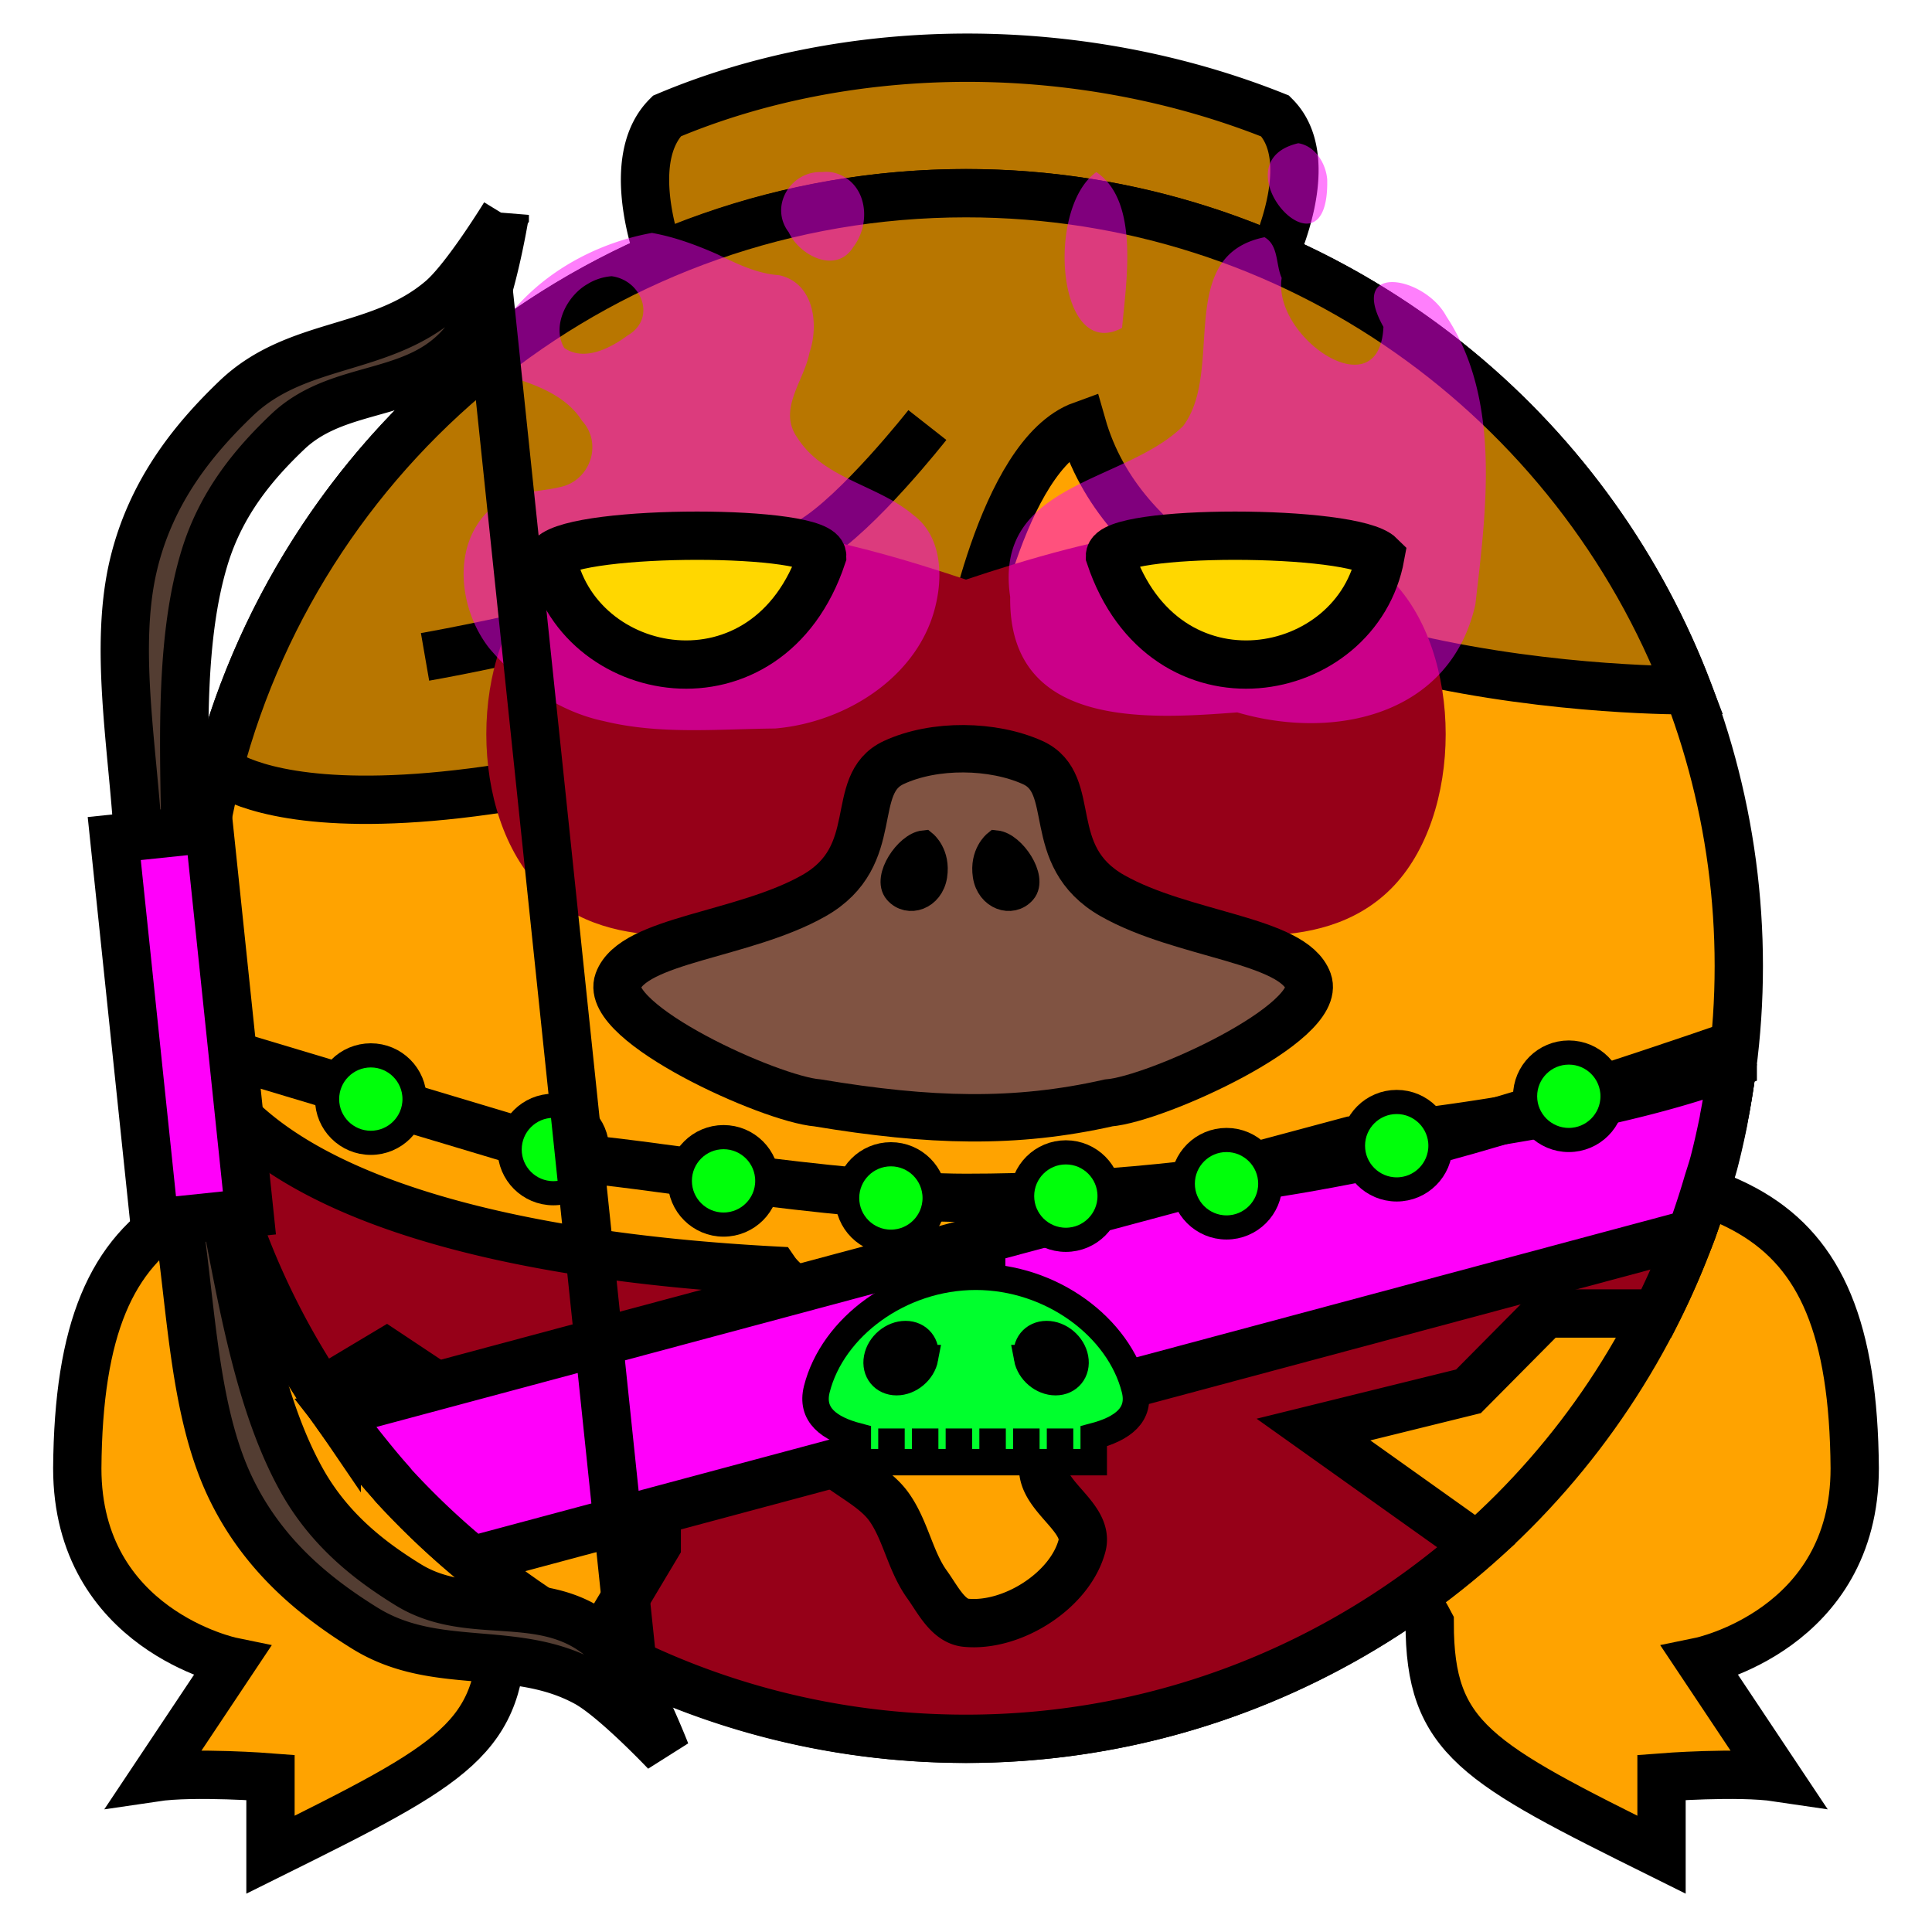 <?xml version="1.0" encoding="UTF-8" standalone="no"?><svg xmlns="http://www.w3.org/2000/svg" viewBox="0 0 90 90">
<defs>
  <filter id="f1" x="-50%" y="-50%" width="200%" height="200%">
    <feGaussianBlur in="SourceGraphic" stdDeviation="2" result="blur" />
    <feColorMatrix in="blur" type="matrix" values="0 0 0 0 0  0 0 0 0 0  0 0 0 0 0  0 0 0 100 -10" result="goo" />
    <feBlend in="SourceGraphic" in2="goo" />
  </filter>
</defs><g filter="url(#f1)"><svg xmlns="http://www.w3.org/2000/svg" viewBox="0 0 90 90" data-tags="animals+tail"><g class="legs" fill="#FFA300" stroke="#000" stroke-width="2.25"><path d="M23.4 54c-13.63.504-19.704 1.374-19.8 14.4 0 7.521 7.2 9 7.2 9l-3.6 5.4c1.86-.277 5.4 0 5.4 0v3.6c8.637-4.287 10.8-5.4 10.8-10.8 1.392-2.657 5.4-7.2 5.4-7.2zM66.6 54c13.63.504 19.704 1.374 19.8 14.4 0 7.521-7.2 9-7.2 9l3.6 5.4c-1.86-.277-5.4 0-5.4 0v3.6c-8.637-4.287-10.8-5.4-10.8-10.8-1.392-2.657-5.4-7.2-5.4-7.2z" data-layer="frog-legs/legs"/></g></svg><svg xmlns="http://www.w3.org/2000/svg" viewBox="0 0 90 90" data-tags="body"><circle cx="45" cy="45" r="36" fill="#FFA300" data-layer="basic-body/layer1" stroke="#000" stroke-width="2.25"/></svg><svg xmlns="http://www.w3.org/2000/svg" viewBox="0 0 90 90" data-tags="hair"><defs><linearGradient id="d-IMxXC-a"><stop offset="0"/><stop offset="1" stop-opacity="0"/></linearGradient></defs><g class="hair" stroke="#000" stroke-width="2.25"><path d="M45.063 2.688c-4.891 0-9.738.918-14 2.718-1.847 1.846-.674 5.605-.344 6.563A35.861 35.861 0 0 1 45 9a35.87 35.87 0 0 1 14.313 2.969c.416-.948 1.943-4.713.093-6.563-4.5-1.8-9.453-2.718-14.344-2.718z" fill="#B87600" data-layer="top-bun/hair"/><path d="M45 9C28.293 9 14.249 20.38 10.187 35.813c0 0 6.013 5.587 34.813-5.22 0 .007 1.625-9.414 5.406-10.78C54 32.4 78.625 32.156 78.625 32.156 73.45 18.621 60.354 9 45 9z" fill="#B87600" data-layer="top-bun/hair"/><path d="M19.8 30.6s12.622-2.188 18-5.4c2.185-1.305 5.4-5.4 5.4-5.4" fill="none"/></g></svg><svg xmlns="http://www.w3.org/2000/svg" viewBox="0 0 90 90" data-tags="face"><path d="M45 27c-5.4-1.8-15.133-4.667-19.8 0-3.394 3.394-3.394 11.006 0 14.4s9 1.8 10.8 1.8c1.8 0-.321 5.079 1.8 7.2 2.546 2.546 11.854 2.546 14.4 0 2.121-2.121 0-7.2 1.8-7.2s7.406 1.594 10.8-1.8c3.394-3.394 3.394-11.006 0-14.4-4.667-4.667-14.4-1.8-19.8 0z" fill="#960018" data-layer="monkey-face/face"/></svg><svg xmlns="http://www.w3.org/2000/svg" viewBox="0 0 90 90" data-tags="new+face"><path d="M41.635 35.521c-2.187 1.015-.443 4.341-3.72 6.202-3.279 1.86-8.417 2.037-9.126 3.986-.709 1.949 7.086 5.49 9.3 5.668 5.213.868 9.206.983 13.556 0 2.214-.177 10.009-3.72 9.3-5.668-.708-1.949-5.847-2.126-9.125-3.986-3.277-1.86-1.521-5.211-3.718-6.202-1.843-.83-4.566-.882-6.467 0z" fill="#805342" data-layer="snout-duck/snout" stroke="#000" stroke-width="2.208"/><g class="nostrils" fill="#000000" stroke="#000" stroke-width="1.248"><path d="M43.045 39.304c-.76.076-1.787 1.597-1.255 2.206.533.609 1.56.266 1.712-.723.152-.989-.457-1.483-.457-1.483zM46.396 39.304c.76.076 1.788 1.597 1.255 2.206-.533.609-1.56.266-1.712-.723-.152-.989.457-1.483.457-1.483z" data-layer="snout-duck/nostrils"/></g></svg><svg xmlns="http://www.w3.org/2000/svg" viewBox="0 0 90 90" data-tags="clothing"><defs><linearGradient id="d-dqBXa-a"><stop offset="0"/><stop offset="1" stop-opacity="0"/></linearGradient></defs><path d="M9.313 49.719a35.747 35.747 0 0 0 5.656 15.094L18 63l5.406 3.594 7.188 1.812V72l-2.782 4.656C32.916 79.434 38.78 81 45 81c9.116 0 17.44-3.412 23.781-9l-7.594-5.406 7.22-1.781L72 61.188h5.156a35.778 35.778 0 0 0 3.531-11.47C77.4 55.8 66.9 58.534 53.907 59.189c.006.721-1.235 1.266-1.72 2-.741 1.123-1.18 2.42-1.78 3.625-.599 1.2-1.813 2.252-1.813 3.593 0 1.342 2.155 2.297 1.812 3.594-.553 2.092-3.252 3.8-5.406 3.594-.843-.08-1.317-1.095-1.813-1.781-.788-1.092-.997-2.53-1.78-3.625-.987-1.378-3.32-1.922-3.594-3.594-.217-1.32 1.969-2.27 1.78-3.594-.242-1.708-2.715-2.67-3.5-3.812-12.534-.666-23.493-3.388-26.78-9.47z" fill="#960018" data-layer="ragged-shirt/shirt" stroke="#000" stroke-width="2.25" stroke-linecap="round"/></svg><svg xmlns="http://www.w3.org/2000/svg" viewBox="0 0 90 90" data-tags="collar"><path style="marker:none" d="M80.719 49.563c-4.146 1.555-10.352 2.787-17.75 3.562L15.656 65.813c.014.018.018.043.031.062a36.044 36.044 0 0 0 1.126 1.5c.452.568.92 1.148 1.406 1.688.044.05.08.106.125.156a35.994 35.994 0 0 0 3.406 3.25c.084.071.165.148.25.219l56.781-15.22c.058-.143.105-.291.156-.437.023-.062.041-.124.063-.187.191-.55.366-1.096.531-1.657.1-.341.222-.685.313-1.03.164-.629.306-1.266.437-1.907.013-.062.02-.126.031-.188.141-.707.246-1.434.344-2.156.016-.116.048-.227.063-.343z" fill="#FF00FA" data-layer="strap/layer" color="#000" stroke="#000" stroke-width="2.25" overflow="visible"/></svg><svg xmlns="http://www.w3.org/2000/svg" viewBox="0 0 90 90" data-tags="clothing+collar"><defs><linearGradient id="d-H3gEm-a"><stop offset="0"/><stop offset="1" stop-opacity="0"/></linearGradient></defs><g class="coins" transform="translate(0 -962.36)" stroke="#000"><path d="M81 1010.96s-11.855 4.183-18 5.4c-5.915 1.171-11.97 1.8-18 1.8-6.03 0-16.2-1.8-18-1.8l-18-5.4M45.709 1018.21v6.423" fill="none" stroke-width="2.25"/><circle cx="17.274" cy="1013.56" r="2.037" fill="#00FF0A" data-layer="collar-skull/coins" stroke-width="1.125" stroke-linecap="round" stroke-linejoin="round"/><circle cx="25.778" cy="1015.908" r="2.037" fill="#00FF0A" data-layer="collar-skull/coins" stroke-width="1.125" stroke-linecap="round" stroke-linejoin="round"/><circle cx="33.706" cy="1017.369" r="2.037" fill="#00FF0A" data-layer="collar-skull/coins" stroke-width="1.125" stroke-linecap="round" stroke-linejoin="round"/><circle cx="41.501" cy="1018.167" r="2.037" fill="#00FF0A" data-layer="collar-skull/coins" stroke-width="1.125" stroke-linecap="round" stroke-linejoin="round"/><circle cx="49.651" cy="1018.078" r="2.037" fill="#00FF0A" data-layer="collar-skull/coins" stroke-width="1.125" stroke-linecap="round" stroke-linejoin="round"/><circle cx="57.136" cy="1017.502" r="2.037" fill="#00FF0A" data-layer="collar-skull/coins" stroke-width="1.125" stroke-linecap="round" stroke-linejoin="round"/><circle cx="65.064" cy="1015.731" r="2.037" fill="#00FF0A" data-layer="collar-skull/coins" stroke-width="1.125" stroke-linecap="round" stroke-linejoin="round"/><circle cx="73.081" cy="1013.428" r="2.037" fill="#00FF0A" data-layer="collar-skull/coins" stroke-width="1.125" stroke-linecap="round" stroke-linejoin="round"/></g><g class="skull" stroke="#000" stroke-width="1.233"><path d="M45.455 59.476c-3.534 0-6.676 2.356-7.404 5.235-.301 1.192.558 1.842 1.909 2.196v1.206h10.99v-1.206c1.35-.354 2.21-1.004 1.908-2.196-.728-2.879-3.87-5.235-7.403-5.235z" fill="#00FF2D" data-layer="collar-skull/skull"/><path d="M41.528 66.544v1.57m1.57-1.57v1.57m1.571-1.57v1.57m1.57-1.57v1.57m1.572-1.57v1.57m1.57-1.57v1.57" fill="none"/></g><g class="eyes" fill="#000000" stroke="#000" stroke-width="1.233"><path d="M43.094 63.267c-.115.618-.71 1.119-1.328 1.119-.618 0-1.026-.501-.91-1.12.114-.618.709-1.119 1.327-1.119s1.026.501.91 1.12zM47.845 63.267c.115.618.71 1.119 1.328 1.119.619 0 1.026-.501.911-1.12-.115-.618-.71-1.119-1.328-1.119-.618 0-1.026.501-.91 1.12z" data-layer="collar-skull/eyes"/></g></svg><svg xmlns="http://www.w3.org/2000/svg" viewBox="0 0 90 90" data-tags="eyes"><g class="glow" opacity=".5" fill="#FF00FA"><path d="M38.305 8.016c-1.463-.075-2.492 1.59-1.559 2.81.506 1.093 2.22 1.96 3.008.673.799-1.038.682-2.792-.624-3.36a1.592 1.592 0 0 0-.825-.123zm-7.936 2.834c-2.336.425-4.6 1.574-6.214 3.331-.862.893-1.195 2.417-.287 3.402 1.17.367 2.528.877 3.248 2.023.975 1.067.372 2.788-1.015 3.082-1.111.267-2.419.164-3.297 1.062-1.783 1.677-1.422 4.654-.01 6.45 1.386 1.63 3.213 2.946 5.339 3.393 2.612.639 5.318.366 7.973.343 3.321-.28 6.787-2.457 7.512-5.88.311-1.423.181-3.143-1.086-4.076-1.648-1.394-4.14-1.661-5.368-3.558-.97-1.336.292-2.655.545-3.997.455-1.327.198-3.259-1.418-3.605-1.042-.077-1.95-.524-2.881-.978-.977-.43-1.987-.805-3.04-.992zm-1.877 2.017c1.406.185 2.11 1.973.74 2.763-.799.594-2.018 1.22-2.948.579-.594-1.02.117-2.424 1.083-2.975a2.5 2.5 0 0 1 1.125-.367zM60.48 6.672c-3.892.907 1.448 6.782 1.347 1.696-.059-.752-.554-1.569-1.347-1.696zm-9.408 1.344c-2.376 1.683-1.825 8.867 1.198 7.26.204-2.248.802-5.905-1.198-7.26zm7.834 3.035c-4.216.86-1.832 6.19-3.79 8.793-2.734 2.704-8.852 2.589-8.058 7.959-.08 6.118 6.318 5.708 10.578 5.383 4.457 1.31 9.908.189 11.092-5.02.5-4.361 1.222-9.546-1.355-13.435-.995-1.866-4.623-2.538-2.927.497-.179 3.909-5.182.484-4.74-2.28-.282-.62-.135-1.52-.8-1.897z" data-layer="robot-eyes-glowing/glow"/></g><g fill="#FFD700" stroke="#000" stroke-width="2.25"><path d="M25.701 25.9c1.072 5.876 10.08 7.56 12.6 0 0-1.26-11.34-1.26-12.6 0zM64.305 25.9c-1.072 5.876-10.08 7.56-12.6 0 0-1.26 11.34-1.26 12.6 0z" data-layer="robot-eyes-glowing/eyes"/></g></svg><svg xmlns="http://www.w3.org/2000/svg" viewBox="0 0 90 90" data-tags="left-hand+weapon"><g class="draw" stroke="#000" stroke-width="2.25"><path d="M23.513 10.01s-.692 4.25-1.649 5.603c-2.186 3.095-5.946 2.104-8.468 4.506-1.529 1.457-3.072 3.267-3.86 5.834-1.145 3.738-.976 8.422-.898 12.763.108 5.963.745 12.046 1.874 17.902.823 4.263 1.628 8.88 3.523 12.3 1.302 2.348 3.186 3.8 4.984 4.908 2.965 1.827 6.438.08 9.218 2.654 1.216 1.126 2.773 5.14 2.773 5.14s-2.38-2.517-3.69-3.234c-3.351-1.832-7.012-.483-10.324-2.539-2.3-1.427-4.76-3.386-6.277-6.582-1.676-3.529-1.792-8.226-2.417-12.416a205.733 205.733 0 0 1-1.875-17.902C6.171 34.72 5.312 30.1 6.221 26.3c.823-3.44 2.822-5.866 4.777-7.74 2.815-2.697 6.675-2.135 9.574-4.622 1.133-.972 2.941-3.927 2.941-3.927z" fill="#533D32" data-layer="longbow-left/draw"/><path d="M22.595 11.917l7.122 68.028" fill="#533D32" data-layer="longbow-left/draw"/></g><path fill="#FF00FA" data-layer="longbow-left/handle" stroke="#000" stroke-width="2.25" d="M9.744 38.6l-4.422.463 1.874 17.902 4.422-.463z"/></svg></g></svg>